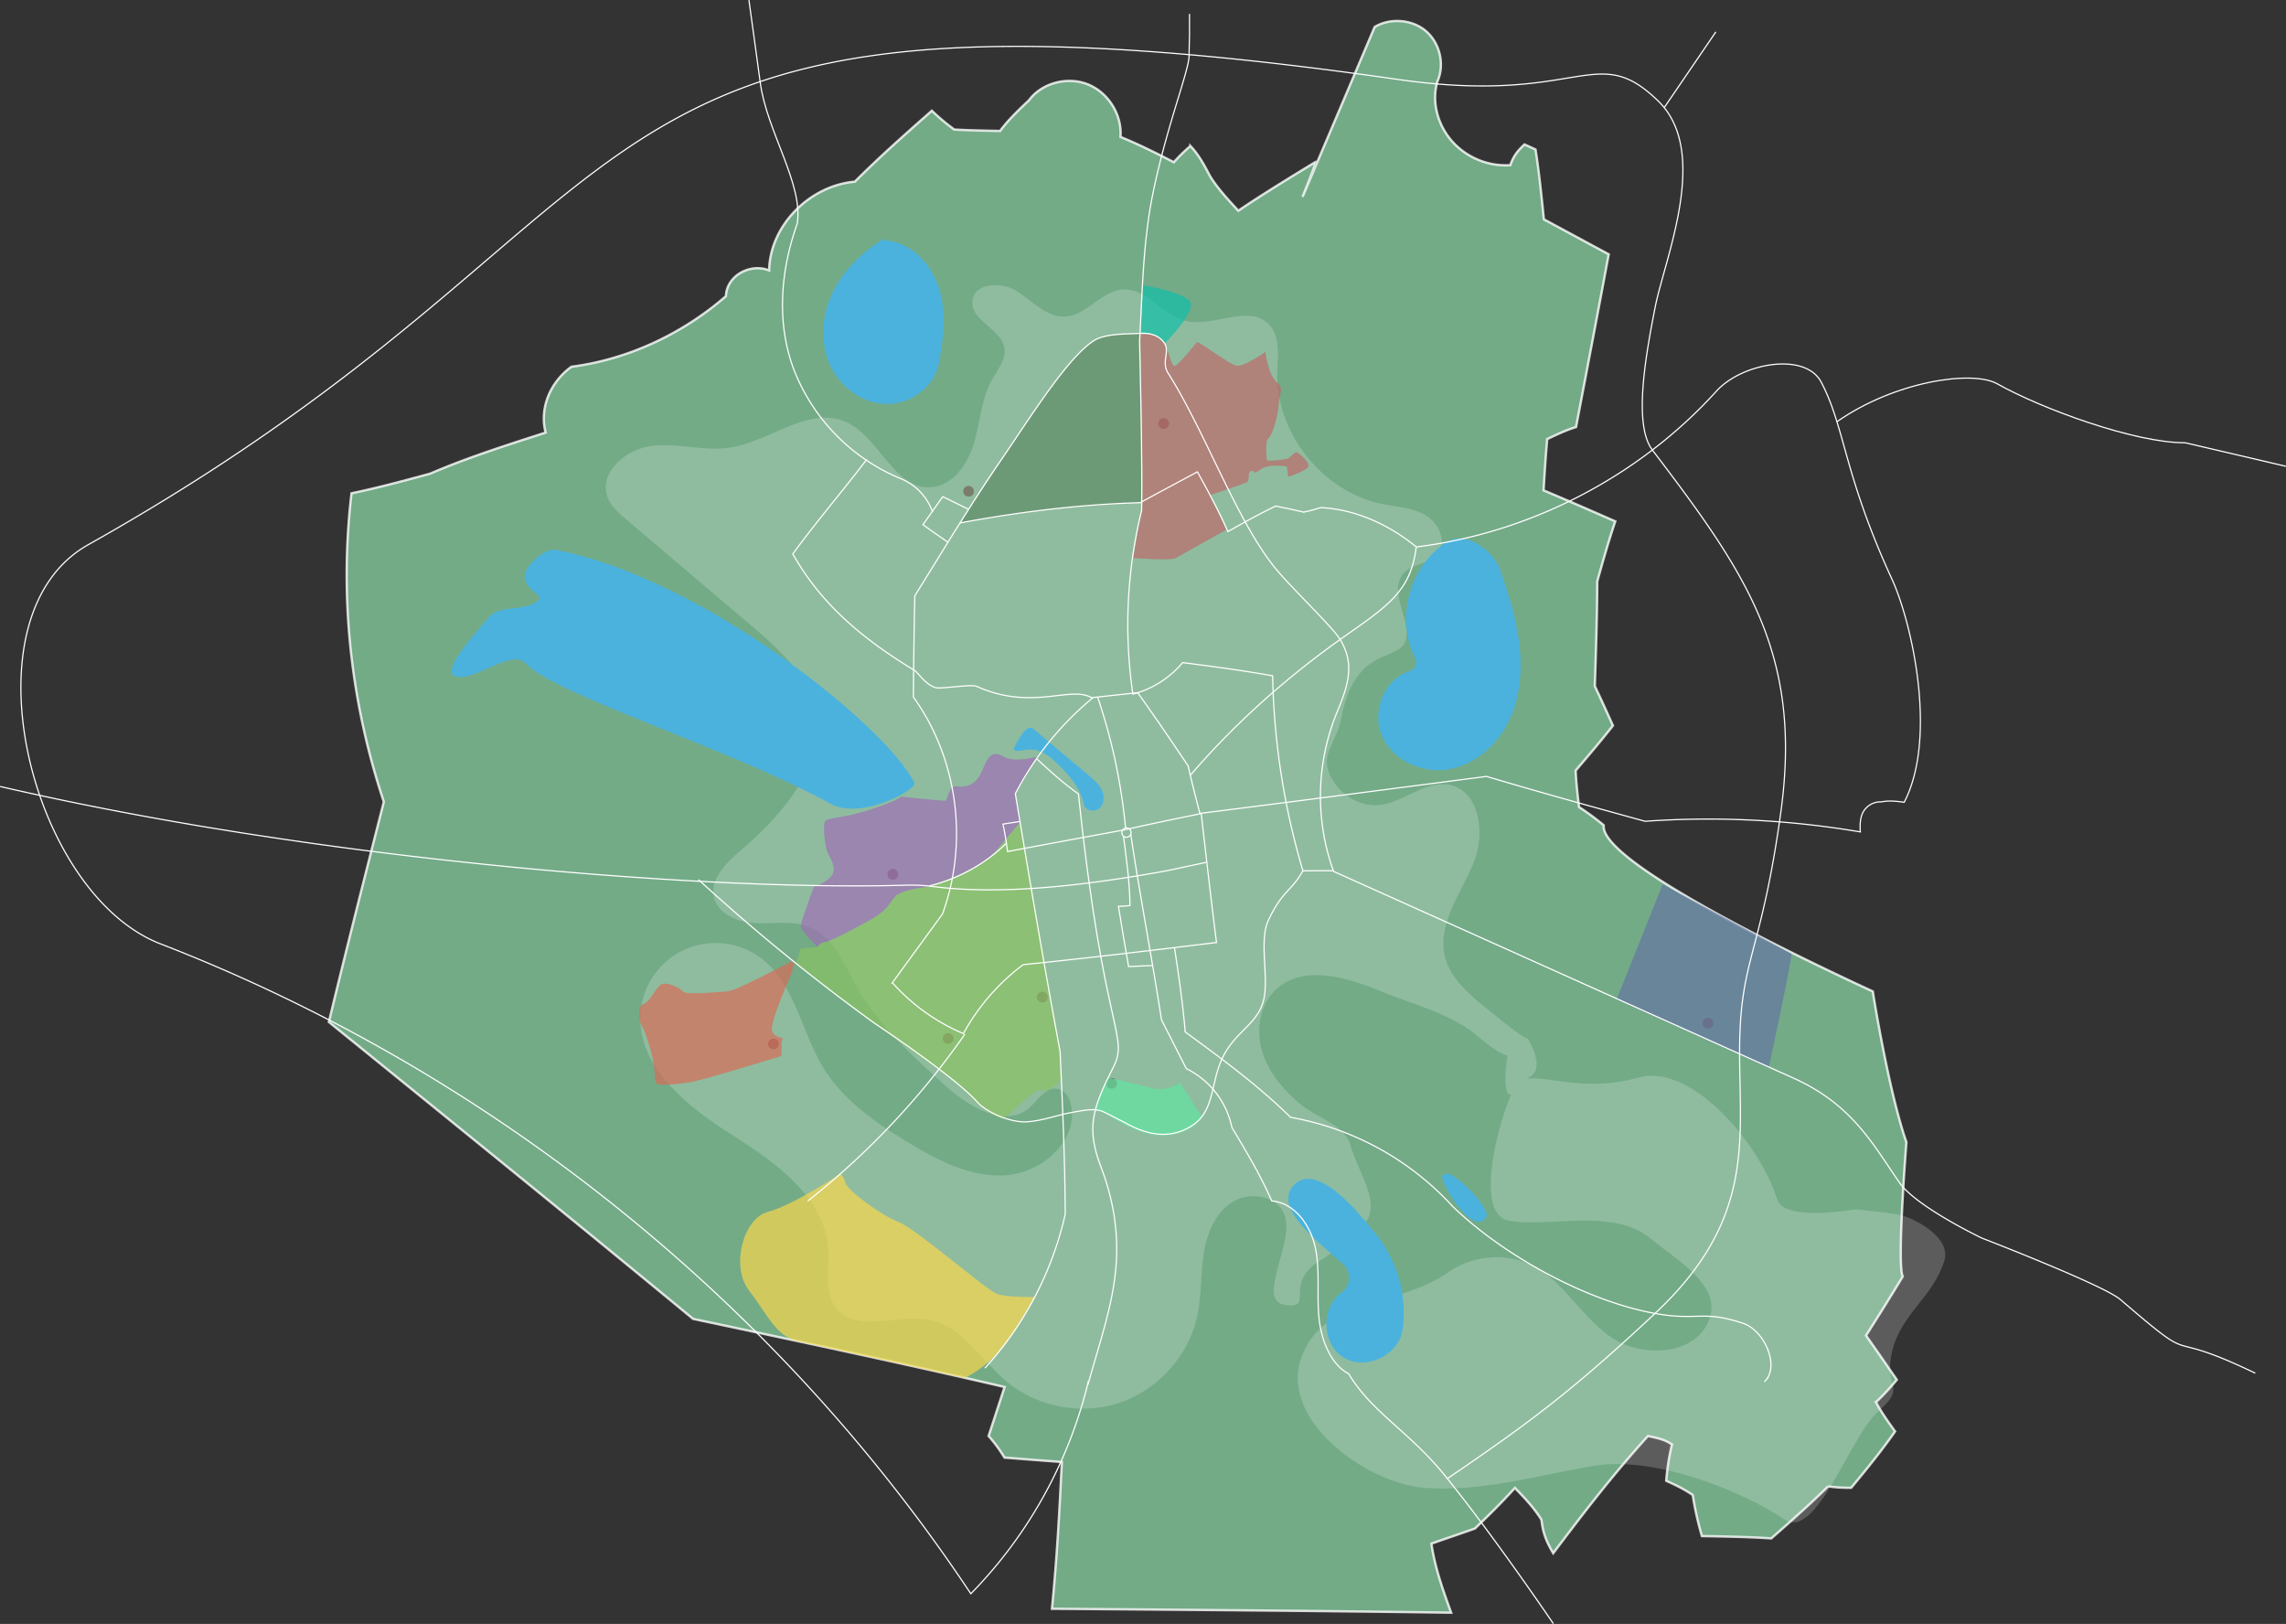 <?xml version="1.0" encoding="UTF-8"?> <svg xmlns="http://www.w3.org/2000/svg" id="Слой_1" data-name="Слой 1" viewBox="0 0 1614.42 1146.85"><rect x="0" y="0" width="1614.42" height="1146.85" fill="#333333" stroke="none"/> <defs> <style>.cls-1{fill:#83c99c;stroke-width:1.67px;opacity:0.8;}.cls-1,.cls-15{stroke:#fff;stroke-miterlimit:10;}.cls-1,.cls-2{isolation:isolate;}.cls-2{fill:#fff;opacity:0.2;}.cls-3{fill:#4bb2de;}.cls-4,.cls-5{fill:#736357;}.cls-10,.cls-11,.cls-13,.cls-14,.cls-5,.cls-6,.cls-7,.cls-8,.cls-9{opacity:0.7;}.cls-6{fill:#d86d59;}.cls-7{fill:#9f70b6;}.cls-8{fill:#8bc264;}.cls-9{fill:#bc6a6c;}.cls-10{fill:#62e5a3;}.cls-11{fill:#6475a3;}.cls-12{fill:#214c16;opacity:0.3;}.cls-13{fill:#10bfaa;}.cls-14{fill:#f9d84e;}.cls-15{fill:none;stroke-width:0.84px;}</style> </defs> <g id="Layer_20" data-name="Layer 20"> <path class="cls-1" d="M248.24,348.36c-8.52,72.14-1,146.14,22.82,217.91-12.95,51-25.93,101.92-38.81,155.47C319.1,792.14,406,862.54,489.47,931.42c73.76,15.62,147.5,31.23,220,48.09-3.85,11.78-7.68,23.56-11.29,34.63a105,105,0,0,1,11.22,15.23c13.46,1.06,26.9,2.13,40.51,3.09-1.65,33.13-3.31,66.27-7,103.67,93.46.73,186.93,1.46,281.93,2.77-5.7-15.77-11.41-31.54-13.95-48.77,11-3.82,22-7.57,30.74-10.66,8.85-8.54,17.71-17.08,28.23-28.67,6.53,6.72,13.05,13.42,18.73,22.41.83,6.27,1.66,12.53,8.33,23.67,20.34-26.91,40.68-53.82,66.87-82.71,6.19,1.25,12.38,2.49,16.94,6a164.94,164.94,0,0,0-4,25.58c6.14,2.8,12.29,5.6,18.72,10.06a227.26,227.26,0,0,0,6.47,29c17.14.31,34.26.62,49,1.63,13.65-12,27.29-24,40.14-36.76a103.28,103.28,0,0,0,16.29,1c10.48-12.68,20.9-25.37,31-39.79-4.94-6.86-9.86-13.78-13.5-20.63a179.11,179.11,0,0,0,14.71-15.84c-7.38-10.7-14.75-21.44-21.73-31.23,8.77-13.89,17.54-27.77,25.92-41.69-4.23-9,2.6-94.85,2.6-94.85-12.76-36.58-23.75-106.5-23.75-106.5-8-3.82-193.7-88.07-190-117.32a192.26,192.26,0,0,0-17.45-12.87c-1-8.8-2.09-17.6-2.39-25.78,8.93-10.47,17.86-20.94,26.32-31.75-4.43-9.86-8.87-19.74-12.79-27.87.82-24.76,1.65-49.5,1.73-74,3.9-13.91,7.79-27.82,12.72-42.38-17.21-7.54-34.43-15.07-50.64-21.89.76-12.41,1.52-24.83,2.58-36.2,6.73-3.2,13.46-6.4,20.35-8.49,7.88-41.29,15.75-82.57,23.08-122l-45.8-24.71c-1.72-17-3.44-33.91-5.9-49.33l-7.8-3.55c-3.73,3.58-7.46,7.16-10,14.63a50.88,50.88,0,0,1-41.26-17c-10.15-11.6-14.47-28-10.19-42.16,5.27-11.91,1.74-27.1-8.16-35.53s-25.48-9.39-36.2-2.88q-20.76,49-41.53,97.85c-20.77,48.9.42-.52-.3-2.47-19.55,11.92-39.09,23.89-54.44,34.39-7.71-8.36-15.37-16.73-20.13-24.74-3.84-7.32-7.67-14.64-13.71-21A129.46,129.46,0,0,0,829,114.55c-12.25-6.27-24.5-12.48-37.69-17.85,1.24-15.56-8.59-31.35-23.06-37.12s-32.5-1-41.52,11.18c-7.44,7.06-14.87,14.1-20.44,21.71-11-.21-22.07-.41-32.35-1a147.61,147.61,0,0,1-15.84-13.27c-18.42,16.24-36.82,32.48-54.37,50.09-32.17,2.83-60.13,31.31-60.53,62.69-13.13-5.33-30,3.52-30.54,18.18C481.77,236,443.27,253.87,403.57,259c-14.48,10.41-22.86,28.73-18.23,46.5-28,9-56.09,18-81.54,29C285.26,339.52,266.8,344.53,248.24,348.36Z"></path> </g> <g id="Layer_3" data-name="Layer 3"> <path class="cls-2" d="M530.64,441.85l-88.33-75c-5.35-4.55-10.93-9.41-13.32-16-6.22-17.31,13.35-33.91,31.63-36s36.88,4.07,55.06,1.23c28.15-4.37,55.16-29.44,81.34-18.24,23.92,10.26,33.92,47.37,59.92,46.26,15.59-.67,26.45-16.1,30.88-31.06s5.11-31.26,12.73-44.87c4-7.18,10.11-14.38,8.74-22.51-2.26-13.56-23.66-19.15-22.61-32.86,1-13,20.63-14.09,31.61-7.06s20.85,18.47,33.86,17.82c15.41-.76,26-18.52,41.37-19.13,16.31-.65,27.07,17.73,42.85,22,20,5.4,45.65-12.24,59.92,2.84,8,8.42,6,21.72,5.73,33.33-1.15,43.15,31.88,84.71,74.17,93.34,10.51,2.14,21.76,2.58,30.95,8.13s14.91,18.93,8.05,27.17c-6.21,7.49-19.06,6.8-24.79,14.71-6.24,8.67-1.31,20.71,1.38,31.05,10.28,39.46-32.36,7.1-44.52,69.89C943.87,524.35,933,532,938.72,546s20.54,24,35.47,22.49c17.33-1.78,32.43-17.7,49.5-14.21,20.72,4.22,25.19,32.94,17.82,52.75s-21.77,37.76-22.19,58.9c-.45,22.9,19.75,37.53,37.56,51.91,28.91,23.33,20.63,13.31,20.63,13.31s18.42,26.83-1.88,31.3c-5.36,1.19-8.46,10.79-8.6,10.79-7-.24-2.36-28-2.36-28s-4,1.06-21.81-14.08-46.41-22.36-68.07-31.28c-24-9.89-54.52-18.8-73.58-1.12-11.47,10.62-14.36,28.4-9.94,43.39s15,27.5,27,37.53c11.8,9.89,31.36,14.58,35.55,29.4,4.79,16.92,18.32,35.45,13,49.88-3.19,8.74-25.94,26.07-33.91,30.87-27.57,16.58-3.6,34.78-25.51,31.66-20.85-3,7.33-44.07-.31-63.69-5.27-13.52-24.79-16.64-37-8.78s-18,22.74-20.09,37-1.44,29.06-4.49,43.24c-6,28-27.5,52.05-54.58,61.25s-58.76,3.15-80.59-15.35c-17.67-14.95-30.66-38.27-53.35-42.95S605.23,942,590.74,924c-9-11.14-5-27.34-5.79-41.63-2.2-37.28-38.16-62-69.63-82s-66.07-48.45-62.91-85.7a53.2,53.2,0,0,1,84.91-38.08c24.18,18.12,28.55,52.19,44.42,77.9,13.91,22.55,36.48,38.22,59.12,52,21.24,12.92,44.7,25.15,69.51,23.47s49.8-22.94,46.41-47.57c-.82-6-4.18-12.51-10.12-13.48-8.22-1.35-13.48,8.09-19.81,13.49-17.19,14.64-42.82-.92-59.59-16-23.25-21-46.93-42.47-62.27-69.78-8.91-15.86-16.34-34.9-33.15-41.85-11.7-4.84-25-2.35-37.61-2.82s-27.28-6.11-30-18.48c-2.81-12.76,8.46-23.83,18.35-32.38,24.67-21.34,48.48-46.92,54.58-79S557.05,464.26,530.64,441.85Z"></path> <path class="cls-2" d="M920.58,954.77c17.71-39.58,67-31.41,102.44-56.42,19.16-13.54,47.1-14.15,66.27-.64s34.13,40.62,55.37,50.58,51.77,7,61.58-14.31c11.47-25-19.65-42.19-40.9-59.61-26.17-21.47-72.23-7.28-99.71-12.31-27-4.93-4.36-80.58,4.63-95.37,8.8-14.46,40.59,7.31,86.66-5.61,38.43-10.78,86.61,48.07,98.29,86.23,4.78,15.65,55.2,6.75,55.2,6.75s25.76,2.26,34,4.72c10.22,3.05,33.57,15.93,28.73,31.56-8,25.92-30.58,37.52-36.84,63.9s10.92,24.32-9.51,42.16-43.86,91.76-66.43,76.71c-33.74-22.5-94.37-44.72-134.35-38s-79.84,18.71-120.26,15.59S899.6,1001.71,920.58,954.77Z"></path> </g> <g id="Layer_5" data-name="Layer 5"> <path class="cls-3" d="M1022.2,382.49c-26.63,16.52-37.13,54.62-22.7,82.45a6.63,6.63,0,0,1-3.29,8.78,5.42,5.42,0,0,1-.56.22c-17.77,5.28-27,28.05-19.87,45.19s27.28,26.89,45.66,24.36,34.29-15.67,43-32.09,10.67-35.68,8.78-54.17-7.49-36.33-13.43-53.91C1054.59,388.09,1034.69,374.76,1022.2,382.49Z"></path> <path class="cls-3" d="M625.12,168.12c-15,8.92-28.26,21.24-36.22,36.73s-10.13,34.36-3.73,50.56,22,29,39.43,29.87S659.76,273.8,663,256.69c3.39-17.7,5.46-36.32,0-53.5s-20.23-32.51-38.27-33.49C624,170.89,623.27,172.07,625.12,168.12Z"></path> <path class="cls-3" d="M645.72,552.67c-21.24-41.57-151.42-145.25-253.6-164.4-7.32-1.36-23.5,12.42-21.45,20.6,2.6,10.49,16.38,11.14,7.2,16.84s-25.59,1.79-32.53,10.08-34.24,37.75-24.16,41.68c13,5.08,39.71-20,50-9,20.91,22.35,144.33,60,215.71,99.29C607.89,579.31,648.26,557.66,645.72,552.67Z"></path> <path class="cls-3" d="M913.62,837.14c-15.29,16.3,19,40.85,35.35,56.1,5.44,5.07,4.72,15.18-1.39,19.42-14.93,10.4-14.26,36.44,1.19,46s39.09-1.42,41.7-19.4a87.75,87.75,0,0,0-17.48-66C958.6,854.88,929.71,820,913.62,837.14Z"></path> <path class="cls-3" d="M1023.48,829.17c-2.06-.8-5.46.28-5,2.44,2.6,11,23.07,41.24,31.14,27.85C1052.73,854.39,1032.8,832.82,1023.48,829.17Z"></path> <path class="cls-3" d="M716.86,530.1c6.94,1.07,14.3-5.59,28.23,7.7,9,8.6,17.89,18,20.34,30.23.91,4.54,7.71,5.82,11.11,2.67s3.51-8.7,1.5-12.88-5.62-7.28-9.18-10.26l-39.31-33.07c-2.44-2.06-5.92,1.68-5.92,1.68a66.42,66.42,0,0,0-5,7.17C717.06,526.14,714.94,529.81,716.86,530.1Z"></path> </g> <circle class="cls-4" cx="821.77" cy="299.1" r="3.79" transform="translate(495.48 1110.46) rotate(-88.09)"></circle> <circle class="cls-4" cx="630.55" cy="617.47" r="3.79"></circle> <circle class="cls-4" cx="669.64" cy="733.38" r="3.79"></circle> <circle class="cls-4" cx="736.16" cy="704.2" r="3.79"></circle> <circle class="cls-4" cx="785.06" cy="765.07" r="3.79"></circle> <circle class="cls-4" cx="1206.19" cy="722.63" r="3.79"></circle> <circle class="cls-4" cx="546.2" cy="737.18" r="3.79"></circle> <circle class="cls-5" cx="684.02" cy="346.94" r="3.79"></circle> <path class="cls-6" d="M558.69,679s-38.87,20.87-44.87,21.13-29.48,2.87-31.57,0-11.48-6.78-15.13-5S458.77,708,454.6,708.87s-3.91,11.56-1.3,15.73,8.34,21.92,8.87,30.79,0,10.69,5.74,10.69,10.69-.52,19.56-1.83,64.44-18.52,64.44-18.52-.27-10.43.78-12-4.7,0-7.31-5.21,13.31-40.18,13.31-40.18l2.35-7.56Z"></path> <path class="cls-7" d="M577.47,668.78s-11.74-11.48-12-14.35,9.39-28.11,9.39-28.11,13.57-4.76,13.83-11.54-4.18-10.47-5.22-15.93-2.61-16.57-.52-19.1S595.73,578,615,571.62s21.39-9,21.39-9,30,3.13,31.3,2.87,2.61-11.15,8.09-10.27,13.3.18,18-11.34,7.56-13.61,15.13-9.43,23.4,0,23.4,0L717,561l3.65,19.3s-14.35,17.22-18,21.39-10.44,9.3-21.13,14.18-25.62,10.41-25.62,10.41-19.51,1.76-24,7.24-5.48,9.65-18.26,16.69-27.13,14.61-31,15.14A6.65,6.65,0,0,0,577.47,668.78Z"></path> <path class="cls-8" d="M749.18,761.07c-.32-2-.32-16.9-1.1-22.38s-27.39-158.35-27.39-158.35-14.35,17.22-18,21.39-10.44,9.3-21.13,14.18-25.62,10.41-25.62,10.41-19.51,1.76-24,7.24-5.48,9.65-18.26,16.69-27.13,14.61-31,15.14a6.67,6.67,0,0,0-5.22,3.39l-12,1.24-3.13,10.23s36.78,29.22,55.57,43,44.34,31.82,44.34,31.82S682.6,770.25,687,776s16.82,13.44,20.8,13.89S729.3,768.43,735.56,770,749.49,763.1,749.18,761.07Z"></path> <path class="cls-9" d="M800.25,394.08s26.87,2.09,30.26,0S866.25,374,866.25,374l-12-24.26s24.79-8.08,26.61-9.39,0-7.56,2.87-7.82.52,3.39,6.52-1,18.52-2.08,18.52-2.08l1.05,7.3s14.35-4.63,14.35-7.93-7.83-9.81-8.87-9.55-4.44,3.65-5.48,4.44-15.13,2.29-15.13,1.27-1.57-13.53,1-15.36S902.47,295,903,285.82s4.46-10.7-1.54-16.17-7.83-21.13-7.83-21.13-14.87,10.48-20.08,9.81-26.87-17.64-28.18-16.6-12,14.93-15.39,16.6-4.69-15.29-9.65-18.42-6.52-3.8-9.91-3.86-5,0-5,0l1.3,95.94s.27,26.61-.26,27.4S800.25,394.08,800.25,394.08Z"></path> <path class="cls-10" d="M782.69,761.07s20.16,4.49,30.73,7.36,20-3.68,20-3.68l15.39,24s-6.78,13-27.39,13.14-40.69-16.53-43.3-16.8l-5.22-.52S779.48,764.66,782.69,761.07Z"></path> <path class="cls-11" d="M1174.2,624.52l-32.51,81.28,79.24,35.61,28.17,12.66s17.27-80,16-80.62S1174.2,624.52,1174.2,624.52Z"></path> <path class="cls-12" d="M678,369.3s34.22-52.15,53.72-80.95S766,243.79,774,239.75s31.15-4.33,31.15-4.33l1.2,119-2,.64S753.52,357.8,732,360.8,678,369.3,678,369.3Z"></path> <path class="cls-13" d="M807.21,201.44s29.4,4.79,33.42,11.83-18.18,29.32-18.18,29.32A18.07,18.07,0,0,0,813,236c-6.3-1.82-7.53,0-7.53,0Z"></path> <path class="cls-14" d="M593.54,828.9s-33.28,22.2-51.13,26.89-26.37,39-13.5,55.49,18.92,32.51,34.59,35.87,117.9,25.9,117.9,25.9,20.4-8.95,34.9-33l14.5-24.1s-19.45.42-26.76-2.19-57-46-69.7-50.89-36.21-22.68-37.25-27.37S593.54,828.9,593.54,828.9Z"></path> <g id="Layer_4" data-name="Layer 4"> <path class="cls-15" d="M1175.3,76c11.57-17,23.88-35,36.47-53.49"></path> <path class="cls-15" d="M528.91.06c2.39,17.62,5.12,36.82,8,58.27,4.53,34.34,30.86,72.39,26.06,99.89"></path> <path class="cls-15" d="M839.75,38q.48-14.4.29-28.17"></path> <path class="cls-15" d="M798.55,589.12c6.56,43.79,14.91,87,21.74,131.13,5.75,11.33,11.5,22.66,17.55,34.45A59.8,59.8,0,0,1,870,796.24c10,16.71,20.08,33.41,28.13,51.87,16.21,1.28,27.57,17.42,30.85,33.34s.93,32.45,2.46,48.69,8.5,33.66,21,40c16.47,27.36,42.47,40.64,67.24,71,34.37,42.15,77.31,105.48,77.31,105.48"></path> <path class="cls-15" d="M839.75,38c1,9.53-15.14,48.3-25.42,98-7.13,34.55-7.56,70.13-9.55,105.2.91,39.89,1.87,79.06,1.47,119.25a338.16,338.16,0,0,0-6.19,129.75,68.45,68.45,0,0,0,35.16-22.29c21.38,2.79,42.75,5.61,63.54,9.37A518.67,518.67,0,0,0,920.15,615"></path> <path class="cls-15" d="M629.7,694.72l35.92-49.29c18.59-51.06,10.56-109.94-20.55-153.12.14-23.25.49-48.11,1-71.59,20.36-32.54,38.8-63.6,60.59-95.38,21.13-30.84,47.24-72.82,65.83-84.73,8.26-5.29,23.68-4.6,32.65-5.19,6.92-.46,13.62,1.29,17.35,7.17s-2.48,13.11,2.42,20.85c27.06,42.74,49.23,106.82,77.46,139.89,12.17,14.25,38.9,39.76,44.06,48.25,10.64,17.55,5.62,32.56-2.25,51.5a156.36,156.36,0,0,0-2.38,112.32l324.84,146c41.42,18.62,56.15,46.82,74.76,73.72,11.89,17.15,58.23,39.23,58.23,39.23s85.88,33.15,97.82,43.4c59.08,50.7,25.12,18.19,95.27,52"></path> <path class="cls-15" d="M942,615c-7.59-.16-13-.08-21.9,0-8.32,14.89-14.1,13.28-24.32,34.87-7.22,15.25,1.33,42.78-4.08,58.77S871.7,729,862.9,748c-7.66,16.51-5.26,36.23-20.33,46.46s-31.16,7.34-45.25-.12c-4.94-2.58-18.5-9.62-19.83-9.92-6-1.39-9.9-.74-20.56,1.21s-20.94,5.92-31.74,6.61-27.9-6.06-35.14-14.12c-16.37-18.28-72.66-55.65-72.66-55.65A1379.2,1379.2,0,0,1,493.25,621.16"></path> <path class="cls-15" d="M669.55,383c-5.88-4.06-11.78-8.13-17.77-12.44,4.81-6.81,9.67-13.63,14-19.8L684,359.68"></path> <path class="cls-15" d="M658.63,361.63a39.51,39.51,0,0,0-22.23-23.48,137.35,137.35,0,0,1-74.68-74.44c-13.65-33.43-10.89-71.44,1.2-105.46"></path> <path class="cls-15" d="M612.15,324.44c-17.52,22.88-34.47,42.58-52.28,66.77,19.55,34.42,47.52,59,86.58,82.61,4.64,4.82,7.75,9.39,14,11.75,3.44,1.31,25.28-2.66,29.29-.85,39.63,17.82,66.64-1.21,81.73,8.34a217.74,217.74,0,0,0-54.42,67.48c10.12,60.62,20.25,121.16,31.6,182,1.75,38.61,3.51,77.21,3.63,115a239.66,239.66,0,0,1-56.73,108.67"></path> <path class="cls-15" d="M775.27,492.6a404.54,404.54,0,0,1,19.57,91.84"></path> <path class="cls-15" d="M732.36,536.06c9.16,8.46,18.31,16.92,29.27,24.63C779.53,731.81,798,731,785.86,754.53c-15.12,29.43-18.42,43.2-8.33,69.59,8.59,22.46,12.25,44.82,10.82,67.5-1.8,29.14-12.3,58-20,86.2"></path> <path class="cls-15" d="M678,369.3c42.23-7.89,84.95-13.09,127.22-14.3,13.14-7.19,26.35-14.2,40.4-21.78,7.58,13.73,15.15,27.46,21.53,42.21,11-6.22,22.09-12.45,33.81-18.06,7.15,1.5,14.28,3,19.66,4.29a98.76,98.76,0,0,0,12-3.18c24.68,1.09,48.76,12.3,67.62,27.79,80.73-10,157.43-49.8,212-110.1,17.91-19.78,62.69-27.92,74-6.19,16.86,32.23,15.84,65,49.84,138.9,14.18,30.83,32.38,112,8.7,157.69-5.24-.7-10.49-1.39-16.19-.27a14.08,14.08,0,0,0-12.44,6.56c-2.58,4.19-2.68,9.78-2.34,14.65A639.51,639.51,0,0,0,1161.79,580c-36.33-10-72.66-20-112-31.68C982,557.14,914.38,566,847.38,574.44c-2.88-11.12-5.77-22.24-8.29-33.59-11.67-17.28-23.35-34.57-35.63-51.68l-32.63,3.56"></path> <path class="cls-15" d="M840.63,547.49c31.1-36.25,67.09-68.31,105.8-95.91,33.47-23.6,49.71-33.27,53.78-65.31"></path> <path class="cls-15" d="M630.55,694.37a140.58,140.58,0,0,0,49.81,35.57,152.28,152.28,0,0,1,42.25-48.69c45.81-4.64,91.16-10.14,136.52-15.65-3.86-30.21-7.36-60.83-10.8-91.05-18.31,3.75-36.63,7.5-53.6,11.38-27.63,5.1-55.26,10.18-83.15,15.44-.94-6.63-1.87-13.27-3.29-19.38l12.1-1.85"></path> <path class="cls-15" d="M710.53,595.69a118.15,118.15,0,0,1-54.45,30"></path> <path class="cls-15" d="M.09,555.41C223.64,607.27,498.51,629.22,639,625.15a126,126,0,0,1,17.05.57c50.53,7,112.19-.62,168.25-10.84L851.8,609"></path> <path class="cls-15" d="M795,584.71a3.3,3.3,0,1,1-2,5.46A3.45,3.45,0,0,1,795,584.71Z"></path> <path class="cls-15" d="M793.44,590.58c1.45,11.64,4.49,32.27,4.57,48.93-2.66.25-5.32.5-8.15.57,2.35,14.25,4.7,28.51,7.17,42.53l16.61-.75"></path> <path class="cls-15" d="M829.44,669.19c2.89,19.19,5.78,38.38,7.59,59.59,25.75,18.9,51.54,37.74,74.41,60.29A203.17,203.17,0,0,1,1025.93,852c35.59,34.47,94.19,66.83,142.88,75.57,30.52,5.49,33.41-2.63,62.3,7,14.75,4.93,26.22,30.14,15.15,41.07-.11,0,2.39-2.6,2.28-2.6"></path> <path class="cls-15" d="M1022.18,1044.2c58.36-39.75,88.15-61.93,146.62-116.62,69-64.58,60.17-119.13,59.74-181-.49-69.68,14.67-69.22,29-172.12,15.71-112.42-24.21-169.41-90.63-256.71-13.5-17.76-4.75-66.46,2-100.83s39.12-109.49,2.26-145.47c-44.47-43.37-54.69,3.21-183.79-15.33C372-32.37,494.39,142,62.29,384.69-27,434.87,20.8,629.77,112.52,666.24c231.69,89.61,434.9,251.38,573.1,459.27a321.67,321.67,0,0,0,83.1-150.33"></path> <path class="cls-15" d="M1297.31,297.8c40.8-28.51,95.53-36.67,113.22-26.73,31.26,17.57,97,41.73,132.61,41.61l71.19,16.62"></path> <path class="cls-15" d="M681.4,730.33a549.93,549.93,0,0,1-111,117.88"></path> </g> </svg> 